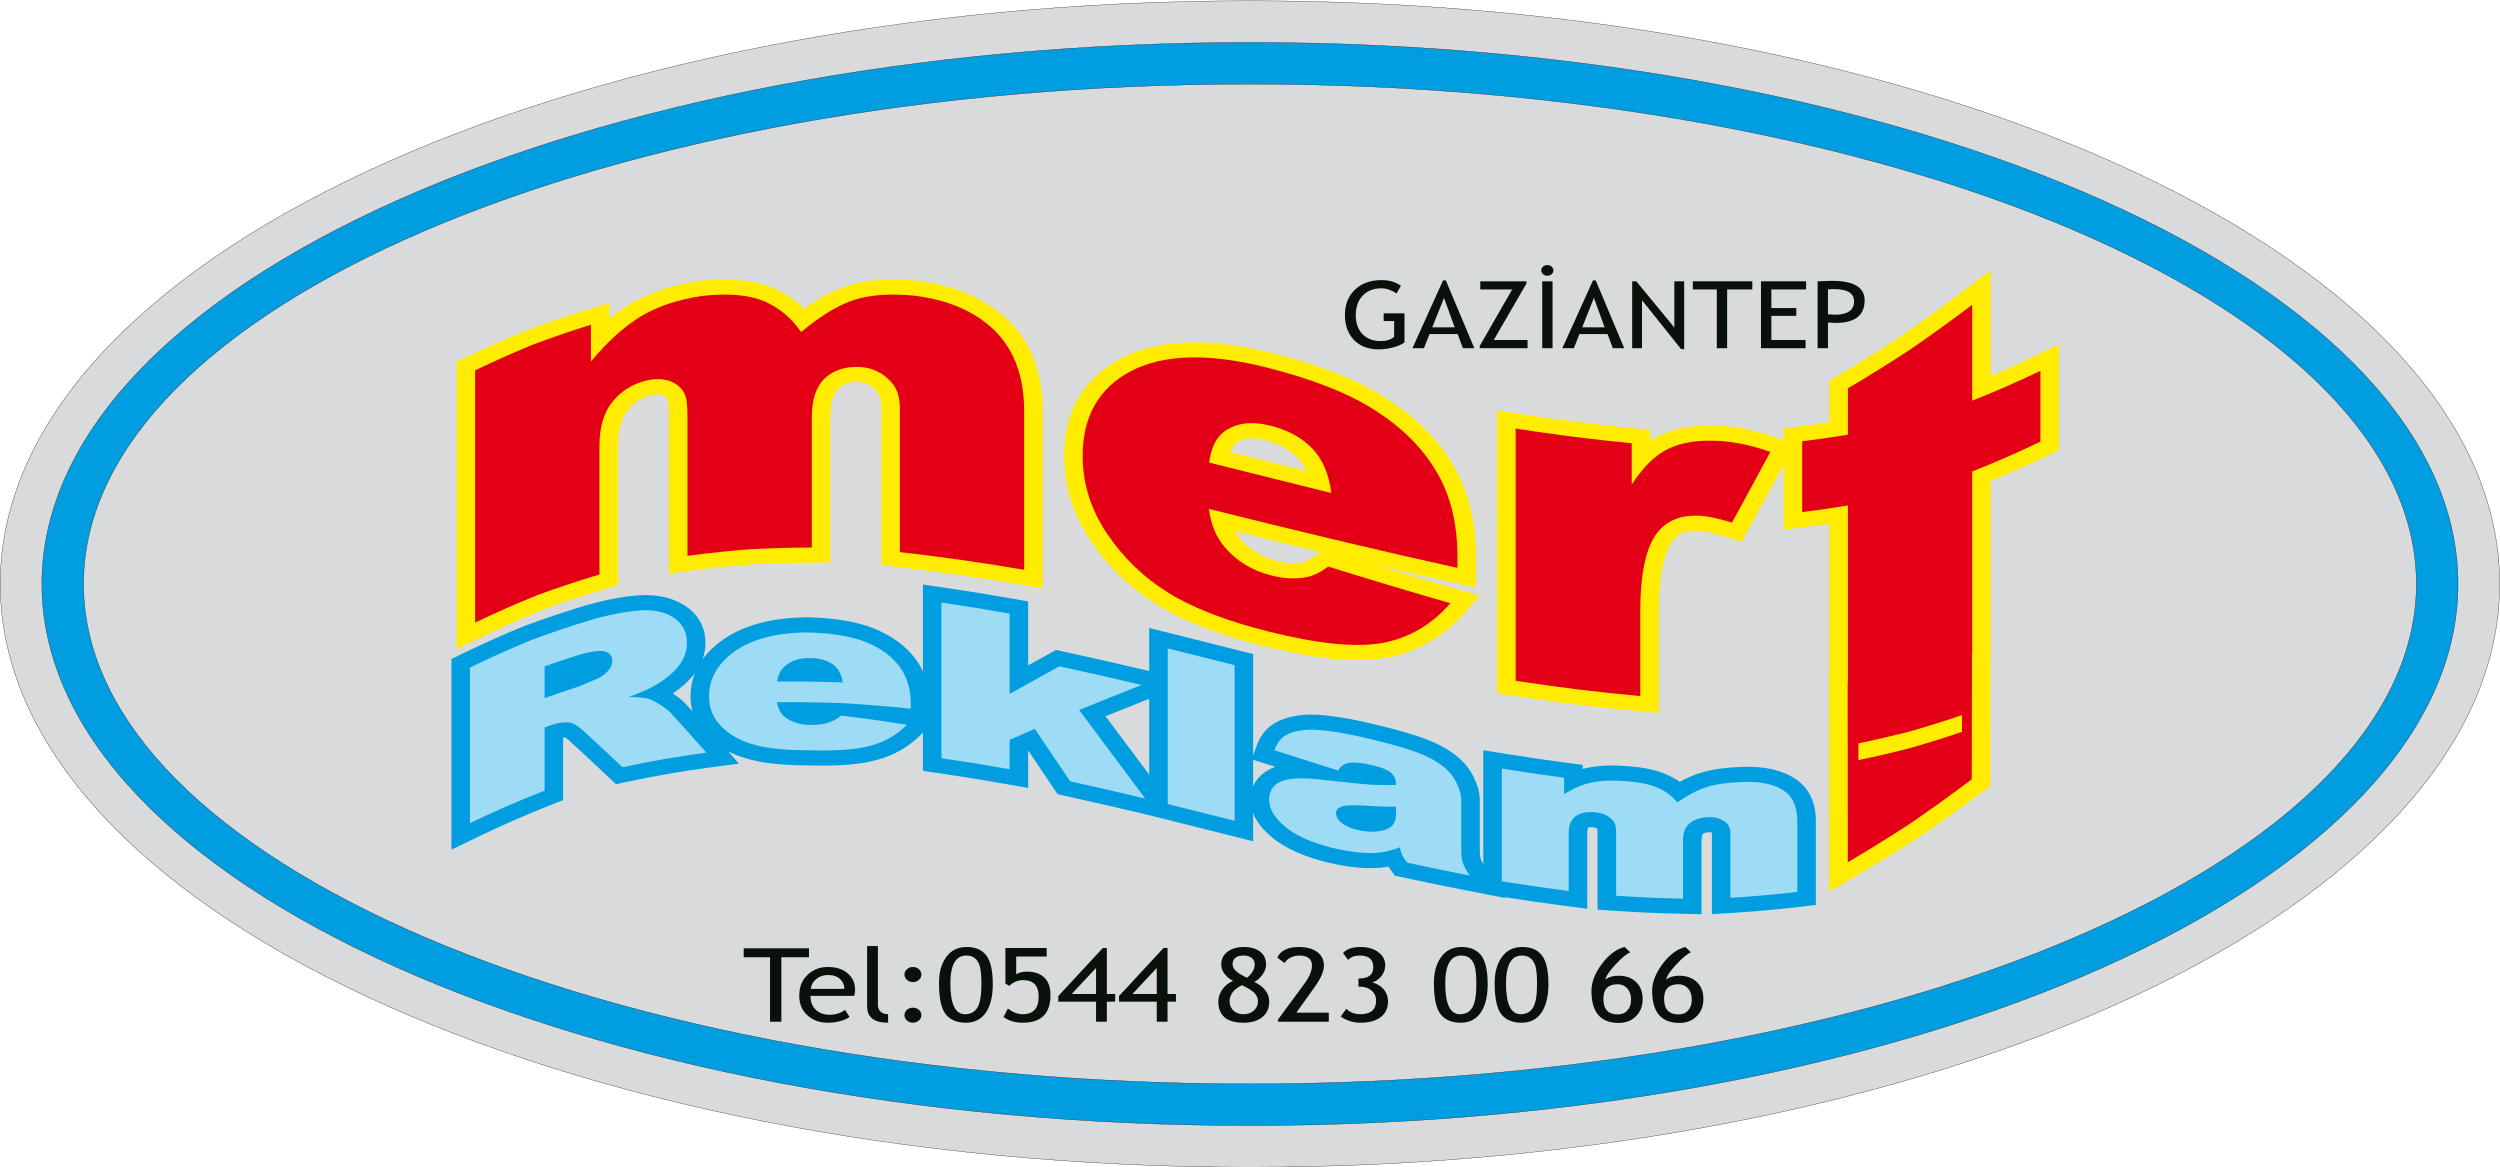 <?xml version="1.0" encoding="UTF-8"?>
<svg xmlns="http://www.w3.org/2000/svg" xmlns:xlink="http://www.w3.org/1999/xlink" width="243.7pt" height="113.8pt" viewBox="0 0 243.7 113.8" version="1.1">
<defs>
<clipPath id="clip1">
  <path d="M 0 0 L 243.699 0 L 243.699 113.801 L 0 113.801 Z M 0 0 "/>
</clipPath>
</defs>
<g id="surface1">
<g clip-path="url(#clip1)" clip-rule="nonzero">
<path style="fill-rule:evenodd;fill:rgb(85.156%,85.547%,85.938%);fill-opacity:1;stroke-width:0.325;stroke-linecap:butt;stroke-linejoin:miter;stroke:rgb(10.594%,9.813%,9.424%);stroke-opacity:1;stroke-miterlimit:4;" d="M 1218.477 1137.219 C 1891.172 1137.219 2436.68 882.648 2436.68 568.742 C 2436.68 254.797 1891.172 0.227 1218.477 0.227 C 545.781 0.227 0.234 254.797 0.234 568.742 C 0.234 882.648 545.781 1137.219 1218.477 1137.219 Z M 1218.477 1137.219 " transform="matrix(0.1,0,0,-0.1,0,113.8)"/>
</g>
<path style="fill-rule:evenodd;fill:rgb(0%,61.914%,87.889%);fill-opacity:1;stroke-width:0.325;stroke-linecap:butt;stroke-linejoin:miter;stroke:rgb(10.594%,9.813%,9.424%);stroke-opacity:1;stroke-miterlimit:4;" d="M 1218.477 1096.633 C 1868.75 1096.633 2396.094 860.227 2396.094 568.742 C 2396.094 277.219 1868.75 40.812 1218.477 40.812 C 568.203 40.812 40.82 277.219 40.82 568.742 C 40.82 860.227 568.203 1096.633 1218.477 1096.633 Z M 1218.477 1056.008 C 1846.328 1056.008 2355.469 837.805 2355.469 568.742 C 2355.469 299.641 1846.328 81.438 1218.477 81.438 C 590.625 81.438 81.445 299.641 81.445 568.742 C 81.445 837.805 590.625 1056.008 1218.477 1056.008 Z M 1218.477 1056.008 " transform="matrix(0.1,0,0,-0.1,0,113.8)"/>
<path style=" stroke:none;fill-rule:evenodd;fill:rgb(100%,92.577%,0%);fill-opacity:1;" d="M 173.871 45.301 C 172.75 47.383 171.617 49.465 170.48 51.543 L 169.789 52.809 L 168.195 52.316 C 167.434 52.082 166.254 51.746 165.43 51.738 L 165.398 51.738 C 164.477 51.719 163.773 51.922 163.223 52.539 L 163.219 52.543 L 163.211 52.555 C 161.832 54.055 161.699 57.824 161.699 59.613 C 161.699 62.359 161.699 65.105 161.699 67.852 L 161.699 69.496 L 159.695 69.316 C 155.578 68.945 151.477 68.434 147.406 67.805 L 145.941 67.578 L 145.941 66.359 C 145.941 58.164 145.941 49.969 145.941 41.777 L 145.941 39.996 L 148.082 40.332 C 151.793 40.91 155.523 41.387 159.273 41.746 L 160.867 41.898 L 160.867 42.949 C 161.059 42.828 161.258 42.711 161.461 42.605 C 163.039 41.777 164.867 41.477 166.723 41.488 C 168.98 41.469 171.223 41.973 173.285 42.695 L 173.871 42.898 L 173.871 41.754 L 175.406 41.566 C 176.383 41.445 177.355 41.309 178.328 41.164 C 178.328 40.062 178.328 38.961 178.328 37.859 L 178.324 37.109 L 179.07 36.672 C 181.098 35.473 183.09 34.23 185.043 32.953 C 187.078 31.551 189.07 30.109 191.02 28.633 L 194.055 26.336 L 194.055 29.711 C 194.055 32.031 194.055 34.352 194.055 36.668 C 195.383 36.102 196.695 35.504 197.988 34.883 L 200.707 33.578 L 200.707 36.152 C 200.707 38.449 200.707 40.75 200.707 43.051 L 200.707 43.891 L 199.816 44.316 C 197.934 45.223 196.012 46.078 194.055 46.875 C 194.055 52.473 194.055 58.07 194.055 63.668 L 194.055 64.609 L 194.027 64.621 C 194.023 68.402 194.016 72.184 194.012 75.969 L 194.008 76.609 L 193.43 77.047 C 191.438 78.547 189.402 80.012 187.324 81.434 L 187.309 81.445 L 187.289 81.457 C 185.289 82.758 183.254 84.023 181.176 85.242 L 178.32 86.926 L 178.316 84.051 C 178.312 78.18 178.309 72.305 178.305 66.43 L 178.301 65.242 L 178.328 65.238 C 178.328 60.508 178.328 55.781 178.328 51.051 C 177.535 51.168 176.742 51.273 175.945 51.371 L 173.871 51.629 L 173.871 49.918 C 173.871 48.379 173.871 46.84 173.871 45.301 Z M 134.02 55.059 C 136.664 55.863 139.32 56.648 141.988 57.41 L 144.25 58.059 L 142.859 59.652 C 140.953 61.84 138.445 63.484 135.203 64.102 L 135.195 64.102 L 135.188 64.105 C 131.484 64.777 126.746 63.871 123.191 62.988 L 123.188 62.984 C 119.574 62.082 115.777 60.816 112.762 58.926 C 110.059 57.25 107.938 55.129 106.316 52.703 C 104.59 50.133 103.734 47.367 103.734 44.434 C 103.734 40.594 105.215 37.078 109.297 34.926 L 109.312 34.918 C 113.676 32.664 119.195 33.219 123.891 34.391 C 127.824 35.371 131.918 36.758 135.168 38.852 C 137.926 40.609 140.133 42.762 141.648 45.332 C 143.297 48.113 143.879 51.223 143.879 54.289 C 143.879 54.645 143.879 54.996 143.879 55.352 L 143.879 57.27 L 141.605 56.773 C 139.07 56.219 136.543 55.645 134.02 55.059 Z M 126.953 54.832 C 127.402 54.734 127.934 54.387 128.266 54.141 L 128.719 53.809 C 125.926 53.137 123.137 52.457 120.352 51.766 C 120.5 52.031 120.676 52.281 120.879 52.516 L 120.887 52.523 C 121.805 53.59 122.988 54.324 124.516 54.707 C 125.312 54.906 126.133 54.977 126.953 54.832 Z M 53.145 59.344 C 51.137 60.156 49.164 61.031 47.23 61.957 L 44.512 63.262 L 44.512 60.688 C 44.512 52.496 44.512 44.301 44.512 36.105 L 44.512 35.266 L 45.398 34.84 C 47.277 33.934 49.195 33.078 51.148 32.277 L 51.176 32.266 L 51.203 32.258 C 53.094 31.547 55.016 30.887 56.961 30.285 L 59.406 29.527 L 59.406 31.086 C 60.047 30.555 60.727 30.062 61.445 29.625 L 61.457 29.617 L 61.473 29.609 C 63.48 28.438 65.785 27.734 68.207 27.391 L 68.242 27.383 L 68.277 27.379 C 70.609 27.125 73.18 27.164 75.316 28.055 L 75.332 28.062 L 75.348 28.066 C 76.539 28.586 77.547 29.285 78.383 30.113 C 79.66 29.191 81.094 28.355 82.613 27.859 L 82.645 27.852 C 84.742 27.199 87.074 27.145 89.281 27.355 L 89.309 27.355 L 89.332 27.359 C 92.91 27.789 96.059 29.027 98.379 31.316 L 98.387 31.324 C 100.863 33.793 101.641 36.984 101.641 40.102 C 101.641 45.25 101.641 50.395 101.641 55.543 L 101.641 57.355 L 99.465 56.98 C 95.492 56.301 91.496 55.727 87.473 55.277 L 85.914 55.102 L 85.914 53.82 C 85.914 49.152 85.914 44.484 85.914 39.816 C 85.914 39.316 85.844 38.57 85.457 38.156 L 85.441 38.141 L 85.426 38.121 C 85 37.641 84.488 37.289 83.746 37.238 C 82.961 37.203 82.312 37.344 81.777 37.824 C 81.055 38.484 80.941 39.855 80.941 40.688 C 80.941 44.914 80.941 49.141 80.941 53.371 L 80.941 54.836 L 79.145 54.84 C 77.168 54.848 75.191 54.906 73.223 55.008 C 71.242 55.164 69.27 55.371 67.309 55.633 L 65.211 55.914 L 65.211 54.18 C 65.211 49.668 65.211 45.152 65.211 40.641 C 65.211 40.258 65.219 39.332 65.078 38.973 C 64.984 38.762 64.848 38.609 64.605 38.504 C 64.312 38.387 63.949 38.418 63.645 38.477 C 62.621 38.699 61.859 39.203 61.258 39.906 C 60.43 40.887 60.238 42.301 60.238 43.457 C 60.238 47.641 60.238 51.82 60.238 56.004 L 60.238 57.031 L 59.051 57.387 C 57.055 57.977 55.086 58.633 53.145 59.344 Z M 119.941 44.074 C 122.418 44.691 124.895 45.309 127.371 45.926 C 127.148 45.441 126.859 44.988 126.48 44.602 C 125.656 43.762 124.598 43.223 123.336 42.906 C 122.352 42.66 121.305 42.57 120.516 43.191 L 120.504 43.199 L 120.492 43.203 C 120.25 43.391 120.07 43.719 119.941 44.074 Z M 119.941 44.074 "/>
<path style=" stroke:none;fill-rule:evenodd;fill:rgb(89.062%,0%,8.617%);fill-opacity:1;" d="M 191.254 69.703 C 189.57 70.281 187.891 70.809 186.207 71.289 C 184.523 71.723 182.84 72.113 181.156 72.461 C 181.156 73.004 181.156 73.547 181.156 74.094 C 182.84 73.746 184.523 73.359 186.207 72.922 C 187.891 72.441 189.57 71.914 191.254 71.336 C 191.254 70.789 191.254 70.246 191.254 69.703 Z M 180.133 66.426 C 180.125 66.426 180.117 66.43 180.109 66.43 C 180.113 72.305 180.117 78.176 180.121 84.051 C 182.137 82.867 184.148 81.617 186.164 80.309 C 188.176 78.93 190.191 77.484 192.207 75.965 C 192.211 71.867 192.219 67.773 192.227 63.676 C 192.234 63.672 192.242 63.668 192.25 63.668 C 192.25 57.766 192.25 51.863 192.25 45.961 C 194.469 45.082 196.684 44.113 198.902 43.051 C 198.902 40.75 198.902 38.449 198.902 36.152 C 196.684 37.215 194.469 38.184 192.25 39.062 C 192.25 35.945 192.25 32.828 192.25 29.711 C 190.23 31.242 188.211 32.699 186.191 34.086 C 184.172 35.41 182.152 36.668 180.133 37.859 C 180.133 39.367 180.133 40.871 180.133 42.375 C 178.645 42.621 177.16 42.836 175.676 43.02 C 175.676 45.32 175.676 47.617 175.676 49.918 C 177.16 49.734 178.648 49.52 180.133 49.273 C 180.133 54.992 180.133 60.707 180.133 66.426 Z M 147.746 41.777 C 147.746 49.969 147.746 58.164 147.746 66.359 C 151.793 66.988 155.844 67.492 159.895 67.852 C 159.895 65.105 159.895 62.359 159.895 59.613 C 159.895 55.676 160.516 53.035 161.766 51.672 C 162.637 50.695 163.863 50.23 165.449 50.266 C 166.277 50.273 167.406 50.504 168.832 50.941 C 170.082 48.664 171.328 46.363 172.574 44.047 C 170.457 43.309 168.508 42.941 166.723 42.961 C 165.023 42.945 163.59 43.238 162.434 43.848 C 161.273 44.441 160.152 45.57 159.062 47.234 C 159.062 45.895 159.062 44.551 159.062 43.207 C 155.289 42.848 151.516 42.363 147.746 41.777 Z M 129.777 48.059 C 125.805 47.078 121.836 46.086 117.867 45.094 C 118.062 43.676 118.527 42.688 119.262 42.129 C 120.41 41.23 121.945 41.02 123.867 41.5 C 125.527 41.918 126.871 42.645 127.891 43.684 C 128.91 44.723 129.539 46.18 129.777 48.059 Z M 142.074 55.352 C 142.074 54.996 142.074 54.641 142.074 54.285 C 142.074 51.047 141.391 48.277 140.023 45.969 C 138.656 43.656 136.668 41.672 134.055 40.008 C 131.438 38.324 127.875 36.922 123.359 35.797 C 117.797 34.406 113.434 34.527 110.277 36.16 C 107.117 37.824 105.539 40.59 105.539 44.434 C 105.539 47.133 106.328 49.652 107.902 51.996 C 109.477 54.352 111.461 56.27 113.855 57.758 C 116.254 59.258 119.539 60.531 123.719 61.578 C 128.527 62.777 132.223 63.137 134.797 62.668 C 137.371 62.18 139.566 60.887 141.391 58.801 C 137.418 57.664 133.449 56.469 129.48 55.23 C 128.727 55.789 128.023 56.133 127.371 56.262 C 126.301 56.461 125.172 56.41 123.984 56.113 C 122.102 55.641 120.578 54.727 119.41 53.371 C 118.578 52.422 118.055 51.168 117.836 49.602 C 125.914 51.617 133.992 53.582 142.074 55.352 Z M 46.316 36.105 C 46.316 44.301 46.316 52.496 46.316 60.688 C 48.336 59.719 50.355 58.828 52.375 58.016 C 54.395 57.273 56.414 56.605 58.434 56.004 C 58.434 51.82 58.434 47.641 58.434 43.457 C 58.434 41.59 58.879 40.125 59.773 39.07 C 60.668 38.027 61.812 37.352 63.203 37.051 C 64.055 36.883 64.801 36.934 65.438 37.199 C 66.074 37.473 66.52 37.898 66.777 38.477 C 66.938 38.84 67.016 39.562 67.016 40.641 C 67.016 45.156 67.016 49.668 67.016 54.184 C 69.035 53.914 71.055 53.699 73.074 53.543 C 75.094 53.438 77.117 53.379 79.137 53.371 C 79.137 49.145 79.137 44.914 79.137 40.688 C 79.137 38.91 79.57 37.629 80.438 36.84 C 81.305 36.059 82.449 35.703 83.871 35.773 C 85.074 35.848 86.082 36.348 86.891 37.266 C 87.441 37.852 87.719 38.703 87.719 39.816 C 87.719 44.484 87.719 49.152 87.719 53.82 C 91.758 54.27 95.797 54.852 99.836 55.543 C 99.836 50.395 99.836 45.25 99.836 40.102 C 99.836 36.77 98.887 34.148 96.988 32.254 C 95.09 30.383 92.453 29.223 89.07 28.816 C 86.777 28.598 84.848 28.738 83.285 29.227 C 81.723 29.734 79.992 30.781 78.094 32.375 C 77.164 31.012 75.965 30.004 74.496 29.367 C 73.027 28.754 71.035 28.562 68.52 28.84 C 66.18 29.172 64.18 29.836 62.523 30.805 C 60.867 31.812 59.227 33.293 57.602 35.246 C 57.602 34.051 57.602 32.855 57.602 31.66 C 55.719 32.242 53.84 32.887 51.957 33.594 C 50.078 34.363 48.195 35.199 46.316 36.105 Z M 46.316 36.105 "/>
<path style=" stroke:none;fill-rule:evenodd;fill:rgb(0%,61.914%,87.889%);fill-opacity:1;" d="M 70.973 73.234 L 72.031 74.438 L 69.152 74.82 C 66.457 75.176 63.781 75.641 61.141 76.211 L 60.047 76.445 L 59.309 75.746 C 58.047 74.543 56.766 73.352 55.465 72.176 L 55.457 72.168 C 55.379 72.098 55.227 71.961 55.105 71.883 C 55.035 71.887 54.961 71.898 54.891 71.91 C 54.891 73.633 54.891 75.352 54.891 77.074 L 54.891 78 L 53.863 78.402 C 51.43 79.352 49.051 80.391 46.73 81.512 L 44.004 82.828 L 44.004 80.246 C 44.004 75.188 44.004 70.133 44.004 65.074 L 44.004 64.238 L 44.883 63.812 C 46.895 62.832 48.945 61.91 51.035 61.055 L 51.098 61.031 C 53.117 60.281 55.172 59.59 57.254 58.965 L 57.289 58.953 L 57.324 58.945 C 59.055 58.484 61.18 58.008 63.012 58.008 L 63.055 58.008 C 64.574 58.039 65.992 58.422 67.109 59.281 L 67.117 59.289 C 68.27 60.18 68.766 61.367 68.766 62.648 C 68.766 63.219 68.668 63.77 68.473 64.297 C 68.988 63.582 69.66 62.93 70.477 62.352 L 70.488 62.34 L 70.5 62.336 C 72.797 60.75 75.746 60.195 78.695 60.176 L 78.762 60.176 C 80.93 60.23 83.301 60.496 85.266 61.289 L 85.273 61.297 L 85.285 61.301 C 86.902 61.973 88.262 62.926 89.215 64.191 L 89.215 64.195 C 89.523 64.602 89.77 65.031 89.965 65.469 C 89.965 63.227 89.965 60.98 89.965 58.738 L 89.965 56.98 L 92.086 57.289 C 94.332 57.617 96.57 57.98 98.801 58.375 L 100.223 58.625 L 100.223 59.812 C 100.223 61.492 100.223 63.176 100.223 64.855 C 100.906 64.477 101.59 64.102 102.277 63.73 L 102.953 63.359 L 103.742 63.531 C 106.434 64.113 109.117 64.723 111.789 65.355 L 112.023 65.41 C 112.023 64.676 112.023 63.941 112.023 63.207 L 112.023 61.219 L 114.355 61.797 C 116.535 62.34 118.711 62.887 120.887 63.438 L 122.156 63.758 L 122.156 64.84 C 122.156 67.773 122.156 70.703 122.156 73.637 L 122.492 72.719 C 122.785 71.906 123.277 71.133 124.098 70.59 C 124.898 70.062 125.902 69.812 126.91 69.703 C 127.871 69.598 128.941 69.691 129.898 69.82 C 131.113 69.977 132.316 70.215 133.496 70.496 C 135.133 70.875 136.816 71.293 138.387 71.828 C 139.676 72.258 140.879 72.84 141.895 73.625 C 142.66 74.211 143.234 74.926 143.637 75.715 C 144 76.438 144.25 77.215 144.25 78 C 144.25 79.617 144.25 81.234 144.25 82.855 C 144.25 83.117 144.262 83.469 144.344 83.723 C 144.395 83.883 144.488 84.062 144.59 84.238 C 144.59 81.133 144.59 78.027 144.59 74.922 L 144.59 73.129 L 146.746 73.477 C 148.746 73.801 150.75 74.098 152.758 74.363 L 154.273 74.562 L 154.273 74.957 C 154.398 74.922 154.527 74.895 154.656 74.867 C 155.895 74.594 157.227 74.578 158.5 74.672 C 159.82 74.758 161.227 74.965 162.406 75.477 C 162.891 75.684 163.336 75.93 163.738 76.215 C 164.336 75.883 164.969 75.594 165.625 75.383 C 166.777 75.004 168.047 74.84 169.281 74.781 C 171.156 74.656 173.133 74.824 174.707 75.734 C 176.453 76.727 177.008 78.375 177.008 80.035 C 177.008 82.336 177.008 84.637 177.008 86.938 L 177.008 88.211 L 175.465 88.395 C 173.258 88.656 171.039 88.855 168.812 88.992 L 166.875 89.109 L 166.875 87.523 C 166.875 85.438 166.875 83.352 166.875 81.262 C 166.875 81.234 166.875 81.195 166.871 81.156 C 166.812 81.129 166.754 81.125 166.664 81.125 L 166.656 81.125 L 166.645 81.129 C 166.43 81.133 166.164 81.156 166 81.281 L 165.996 81.285 C 165.891 81.395 165.863 81.809 165.863 81.938 C 165.863 83.828 165.863 85.719 165.863 87.609 L 165.863 89.117 L 164.012 89.078 C 161.801 89.031 159.594 88.934 157.391 88.785 L 155.73 88.672 L 155.73 87.32 C 155.73 85.301 155.73 83.281 155.73 81.266 C 155.73 81.133 155.734 80.934 155.711 80.789 C 155.688 80.77 155.656 80.75 155.641 80.742 L 155.637 80.742 C 155.531 80.68 155.402 80.652 155.273 80.641 L 155.262 80.641 C 155.145 80.629 154.934 80.613 154.809 80.664 C 154.738 80.809 154.723 81.125 154.723 81.25 C 154.723 83.121 154.723 84.988 154.723 86.859 L 154.723 88.582 L 152.637 88.312 C 150.648 88.055 148.664 87.77 146.691 87.457 L 146.746 87.539 L 142.84 86.777 C 140.785 86.379 138.738 85.957 136.695 85.516 L 135.98 85.363 L 135.602 84.844 C 135.516 84.723 135.426 84.598 135.34 84.473 C 134.898 84.555 134.453 84.605 133.996 84.621 L 133.984 84.625 L 133.977 84.625 C 132.434 84.668 130.855 84.418 129.383 84.062 L 129.375 84.062 C 127.414 83.578 125.449 82.832 123.996 81.629 C 123.176 80.945 122.504 80.16 122.156 79.27 C 122.156 79.52 122.156 79.766 122.156 80.012 L 122.156 82.008 L 119.816 81.418 C 117.648 80.867 115.477 80.324 113.305 79.785 L 112.051 79.473 L 111.133 79.254 C 108.707 78.68 106.277 78.121 103.836 77.582 L 103.094 77.418 L 102.723 76.867 C 101.891 75.625 101.059 74.383 100.223 73.141 C 100.223 73.754 100.223 74.367 100.223 74.984 L 100.223 76.809 L 98.035 76.422 C 95.848 76.035 93.652 75.68 91.449 75.355 L 89.965 75.141 L 89.965 73.91 C 89.965 73.078 89.965 72.25 89.965 71.422 L 89.82 71.566 C 88.66 72.75 87.199 73.621 85.43 74.09 C 83.441 74.637 80.949 74.668 78.867 74.609 C 76.977 74.605 74.828 74.508 73.027 74.012 C 72.289 73.82 71.602 73.562 70.969 73.234 Z M 67.5 69.348 C 67.371 68.867 67.312 68.371 67.312 67.863 C 67.312 67.074 67.457 66.328 67.738 65.629 C 67.707 65.668 67.676 65.711 67.641 65.75 C 67.078 66.461 66.371 67.074 65.57 67.602 C 66.012 67.887 66.484 68.219 66.812 68.586 C 67.043 68.84 67.273 69.094 67.5 69.348 Z M 112.027 75.523 C 112.027 73.051 112.027 70.582 112.027 68.113 C 110.602 68.672 109.18 69.242 107.766 69.816 C 109.188 71.715 110.609 73.617 112.027 75.523 Z M 122.156 74.059 C 122.156 74.922 122.156 75.789 122.156 76.656 C 122.465 75.926 123.059 75.312 123.957 74.898 C 124.078 74.844 124.203 74.797 124.328 74.75 C 124.074 74.672 123.82 74.59 123.562 74.508 Z M 122.156 74.059 "/>
<path style=" stroke:none;fill-rule:evenodd;fill:rgb(61.914%,85.938%,95.702%);fill-opacity:1;" d="M 113.832 63.207 C 116.004 63.746 118.18 64.289 120.352 64.84 C 120.352 69.898 120.352 74.957 120.352 80.012 C 118.18 79.461 116.004 78.918 113.832 78.379 C 113.832 73.32 113.832 68.262 113.832 63.207 Z M 146.395 74.918 C 148.422 75.246 150.445 75.547 152.469 75.812 C 152.469 76.348 152.469 76.883 152.469 77.418 C 153.344 76.852 154.23 76.477 155.121 76.285 C 156.012 76.09 157.086 76.043 158.348 76.137 C 159.703 76.223 160.773 76.434 161.562 76.777 C 162.355 77.113 163 77.59 163.5 78.215 C 164.523 77.508 165.453 77.016 166.297 76.746 C 167.137 76.469 168.172 76.305 169.406 76.246 C 171.227 76.125 172.648 76.348 173.672 76.938 C 174.691 77.516 175.203 78.543 175.203 80.035 C 175.203 82.336 175.203 84.637 175.203 86.938 C 173.027 87.195 170.855 87.391 168.68 87.523 C 168.68 85.438 168.68 83.348 168.68 81.262 C 168.68 80.766 168.531 80.402 168.234 80.176 C 167.801 79.812 167.258 79.641 166.609 79.656 C 165.844 79.668 165.23 79.852 164.762 80.211 C 164.293 80.57 164.062 81.145 164.062 81.938 C 164.059 83.828 164.062 85.719 164.062 87.609 C 161.887 87.562 159.711 87.465 157.539 87.316 C 157.539 85.301 157.539 83.281 157.539 81.262 C 157.539 80.781 157.496 80.449 157.41 80.27 C 157.27 79.984 157.031 79.742 156.688 79.543 C 156.344 79.344 155.945 79.223 155.484 79.18 C 154.734 79.105 154.121 79.223 153.641 79.531 C 153.16 79.844 152.918 80.414 152.918 81.25 C 152.918 83.121 152.918 84.988 152.918 86.859 C 150.742 86.578 148.57 86.262 146.395 85.91 C 146.395 82.246 146.395 78.582 146.395 74.918 Z M 136.082 78.641 C 135.188 78.645 134.258 78.613 133.285 78.547 C 131.965 78.461 131.129 78.488 130.777 78.621 C 130.414 78.762 130.234 78.977 130.234 79.266 C 130.234 79.598 130.41 79.914 130.77 80.211 C 131.125 80.504 131.648 80.738 132.344 80.902 C 133.066 81.074 133.742 81.117 134.367 81.035 C 134.988 80.949 135.43 80.773 135.691 80.504 C 135.953 80.234 136.082 79.836 136.082 79.312 C 136.082 79.09 136.082 78.863 136.082 78.641 Z M 130.441 75.105 C 128.367 74.457 126.293 73.801 124.223 73.137 C 124.457 72.492 124.793 72.023 125.238 71.73 C 125.68 71.441 126.316 71.25 127.148 71.16 C 127.742 71.094 128.566 71.133 129.609 71.27 C 130.652 71.406 131.785 71.621 133 71.906 C 134.949 72.359 136.516 72.785 137.699 73.188 C 138.883 73.582 139.867 74.082 140.656 74.695 C 141.211 75.117 141.648 75.645 141.969 76.277 C 142.285 76.906 142.445 77.48 142.445 78 C 142.445 79.617 142.445 81.234 142.445 82.852 C 142.445 83.371 142.496 83.785 142.598 84.098 C 142.699 84.41 142.922 84.828 143.262 85.348 C 141.227 84.953 139.191 84.531 137.156 84.094 C 136.91 83.758 136.75 83.508 136.676 83.34 C 136.602 83.176 136.527 82.926 136.453 82.594 C 135.598 82.934 134.75 83.121 133.91 83.152 C 132.758 83.188 131.422 83.02 129.898 82.652 C 127.871 82.156 126.336 81.469 125.285 80.598 C 124.234 79.727 123.711 78.844 123.711 77.953 C 123.711 77.121 124.09 76.527 124.844 76.184 C 125.602 75.836 127 75.781 129.035 76.023 C 131.473 76.301 133.059 76.453 133.781 76.496 C 134.508 76.535 135.273 76.543 136.082 76.52 C 136.082 76 135.918 75.602 135.59 75.32 C 135.258 75.039 134.676 74.801 133.848 74.609 C 132.781 74.359 131.98 74.281 131.449 74.375 C 131.031 74.449 130.695 74.691 130.441 75.105 Z M 91.77 58.738 C 93.984 59.059 96.203 59.418 98.418 59.812 C 98.418 62.422 98.418 65.031 98.418 67.641 C 100.039 66.73 101.66 65.836 103.277 64.953 C 105.949 65.531 108.617 66.137 111.289 66.77 C 109.258 67.57 107.227 68.383 105.199 69.215 C 107.344 72.074 109.492 74.953 111.641 77.844 C 109.195 77.262 106.754 76.699 104.309 76.16 C 103.164 74.449 102.016 72.742 100.871 71.047 C 100.055 71.402 99.238 71.762 98.418 72.125 C 98.418 73.078 98.418 74.031 98.418 74.984 C 96.203 74.59 93.984 74.23 91.77 73.91 C 91.77 68.852 91.77 63.793 91.77 58.738 Z M 82.16 66.523 C 82.031 65.703 81.695 65.105 81.145 64.73 C 80.598 64.359 79.875 64.164 78.98 64.145 C 77.945 64.137 77.121 64.402 76.5 64.941 C 76.105 65.281 75.855 65.777 75.75 66.438 C 77.887 66.414 80.023 66.445 82.16 66.523 Z M 88.777 69.086 C 86.605 68.859 84.43 68.68 82.258 68.547 C 80.082 68.465 77.91 68.43 75.734 68.453 C 75.852 69.129 76.133 69.625 76.582 69.949 C 77.211 70.418 78.031 70.656 79.043 70.668 C 79.684 70.68 80.289 70.59 80.867 70.402 C 81.219 70.285 81.598 70.07 82 69.758 C 84.137 70.008 86.273 70.309 88.41 70.648 C 87.43 71.648 86.25 72.328 84.863 72.691 C 83.477 73.074 81.488 73.211 78.898 73.137 C 76.652 73.137 74.883 72.973 73.594 72.617 C 72.301 72.281 71.234 71.707 70.387 70.887 C 69.539 70.078 69.117 69.07 69.117 67.863 C 69.117 66.145 69.965 64.668 71.664 63.457 C 73.367 62.285 75.711 61.664 78.707 61.648 C 81.137 61.711 83.055 62.039 84.465 62.609 C 85.871 63.195 86.941 63.984 87.676 64.961 C 88.41 65.941 88.781 67.16 88.781 68.609 C 88.777 68.766 88.781 68.926 88.777 69.086 Z M 53.086 68.051 C 54.102 67.684 55.121 67.34 56.137 67.012 C 56.469 66.91 57.109 66.645 58.055 66.234 C 58.535 66.039 58.926 65.777 59.23 65.441 C 59.535 65.105 59.688 64.777 59.688 64.445 C 59.688 63.953 59.445 63.641 58.969 63.504 C 58.488 63.371 57.586 63.492 56.266 63.887 C 55.207 64.227 54.145 64.586 53.086 64.965 C 53.086 65.992 53.086 67.02 53.086 68.051 Z M 45.809 80.246 C 45.809 75.188 45.809 70.133 45.809 65.074 C 47.82 64.094 49.832 63.195 51.844 62.371 C 53.855 61.625 55.867 60.949 57.879 60.344 C 60.117 59.75 61.828 59.48 63.012 59.48 C 64.195 59.504 65.148 59.797 65.875 60.352 C 66.598 60.914 66.961 61.684 66.961 62.648 C 66.961 63.492 66.684 64.258 66.129 64.949 C 65.574 65.648 64.812 66.27 63.84 66.824 C 63.223 67.184 62.375 67.555 61.297 67.949 C 62.16 67.945 62.789 68 63.184 68.109 C 63.449 68.18 63.836 68.375 64.34 68.688 C 64.848 69.008 65.188 69.266 65.355 69.457 C 66.523 70.742 67.695 72.043 68.863 73.367 C 66.137 73.73 63.406 74.203 60.68 74.789 C 59.391 73.562 58.098 72.363 56.809 71.191 C 56.32 70.742 55.883 70.488 55.5 70.434 C 54.977 70.371 54.383 70.453 53.723 70.684 C 53.512 70.762 53.297 70.84 53.086 70.918 C 53.086 72.969 53.086 75.02 53.086 77.074 C 50.66 78.02 48.234 79.074 45.809 80.246 Z M 45.809 80.246 "/>
<path style=" stroke:none;fill-rule:evenodd;fill:rgb(3.529%,7.054%,3.922%);fill-opacity:1;" d="M 76.168 93.312 L 76.168 99.598 L 75.062 99.598 L 75.062 93.312 L 72.496 93.312 L 72.496 92.441 L 78.859 92.441 L 78.859 93.312 Z M 76.168 93.312 "/>
<path style=" stroke:none;fill-rule:evenodd;fill:rgb(3.529%,7.054%,3.922%);fill-opacity:1;" d="M 83.266 97.074 L 79.004 97.074 C 79.004 97.684 79.195 98.156 79.582 98.484 C 79.91 98.766 80.336 98.918 80.867 98.918 C 81.469 98.918 81.965 98.758 82.371 98.445 L 82.812 99.117 C 82.652 99.258 82.406 99.387 82.066 99.488 C 81.648 99.625 81.184 99.695 80.664 99.695 C 79.918 99.695 79.285 99.477 78.766 99.027 C 78.191 98.535 77.91 97.875 77.91 97.047 C 77.91 96.176 78.203 95.484 78.789 94.965 C 79.32 94.492 79.953 94.262 80.676 94.262 C 81.512 94.262 82.18 94.473 82.652 94.895 C 83.117 95.305 83.355 95.836 83.355 96.504 C 83.355 96.715 83.32 96.895 83.266 97.074 Z M 80.723 95.043 C 80.258 95.043 79.863 95.184 79.547 95.453 C 79.242 95.703 79.082 96.016 79.039 96.395 L 82.305 96.395 C 82.305 96.023 82.18 95.715 81.906 95.453 C 81.613 95.184 81.23 95.043 80.723 95.043 Z M 80.723 95.043 "/>
<path style=" stroke:none;fill-rule:evenodd;fill:rgb(3.529%,7.054%,3.922%);fill-opacity:1;" d="M 84.527 98.117 L 84.527 92.223 L 85.578 92.223 L 85.578 97.957 C 85.578 98.234 85.672 98.457 85.852 98.625 C 86.031 98.785 86.27 98.867 86.574 98.867 L 86.574 99.695 C 85.207 99.695 84.531 99.168 84.531 98.117 Z M 84.527 98.117 "/>
<path style=" stroke:none;fill-rule:evenodd;fill:rgb(3.529%,7.054%,3.922%);fill-opacity:1;" d="M 88.992 94.262 C 89.219 94.262 89.41 94.332 89.578 94.484 C 89.738 94.625 89.816 94.793 89.816 94.992 C 89.816 95.203 89.738 95.375 89.578 95.516 C 89.41 95.664 89.219 95.734 88.992 95.734 C 88.766 95.734 88.574 95.664 88.406 95.516 C 88.246 95.375 88.168 95.203 88.168 94.992 C 88.168 94.793 88.246 94.625 88.406 94.484 C 88.574 94.332 88.766 94.262 88.992 94.262 Z M 88.992 98.227 C 89.219 98.227 89.41 98.297 89.578 98.438 C 89.738 98.586 89.816 98.758 89.816 98.957 C 89.816 99.156 89.738 99.336 89.578 99.477 C 89.41 99.617 89.219 99.695 88.992 99.695 C 88.766 99.695 88.574 99.617 88.406 99.477 C 88.246 99.336 88.168 99.156 88.168 98.957 C 88.168 98.758 88.246 98.586 88.406 98.438 C 88.574 98.297 88.766 98.227 88.992 98.227 Z M 88.992 98.227 "/>
<path style=" stroke:none;fill-rule:evenodd;fill:rgb(3.529%,7.054%,3.922%);fill-opacity:1;" d="M 91.535 95.805 C 91.535 94.773 91.77 93.934 92.246 93.281 C 92.719 92.633 93.375 92.312 94.234 92.312 C 95.07 92.312 95.715 92.582 96.133 93.121 C 96.562 93.664 96.777 94.613 96.777 95.953 C 96.777 97.113 96.551 98.027 96.109 98.695 C 95.656 99.355 95.004 99.695 94.156 99.695 C 93.297 99.695 92.641 99.426 92.199 98.887 C 91.762 98.355 91.535 97.324 91.535 95.805 Z M 92.641 95.883 C 92.641 97.875 93.117 98.867 94.078 98.867 C 94.617 98.867 95.023 98.645 95.285 98.207 C 95.543 97.766 95.668 96.996 95.668 95.895 C 95.668 95.133 95.613 94.574 95.523 94.223 C 95.422 93.863 95.262 93.594 95.035 93.414 C 94.82 93.234 94.539 93.145 94.199 93.145 C 93.16 93.145 92.641 94.055 92.641 95.883 Z M 92.641 95.883 "/>
<path style=" stroke:none;fill-rule:evenodd;fill:rgb(3.529%,7.054%,3.922%);fill-opacity:1;" d="M 98.383 96.105 L 98.008 95.875 L 98.008 92.414 L 102.031 92.414 L 102.031 93.242 L 99.059 93.242 L 99.059 94.973 C 99.328 94.805 99.68 94.715 100.098 94.715 C 100.844 94.715 101.422 94.914 101.816 95.305 C 102.211 95.703 102.402 96.273 102.402 97.004 C 102.402 98.797 101.5 99.695 99.703 99.695 C 98.945 99.695 98.324 99.508 97.828 99.137 L 98.246 98.316 C 98.742 98.688 99.227 98.867 99.691 98.867 C 100.73 98.867 101.25 98.297 101.25 97.145 C 101.25 96.074 100.742 95.543 99.715 95.543 C 99.215 95.543 98.777 95.734 98.383 96.105 Z M 98.383 96.105 "/>
<path style=" stroke:none;fill-rule:evenodd;fill:rgb(3.529%,7.054%,3.922%);fill-opacity:1;" d="M 107.895 97.645 L 107.895 99.598 L 106.844 99.598 L 106.844 97.645 L 103.16 97.645 L 103.16 97.094 L 107.5 92.414 L 107.895 92.414 L 107.895 96.895 L 108.707 96.895 L 108.707 97.645 Z M 106.844 94.355 L 104.469 96.895 L 106.844 96.895 Z M 106.844 94.355 "/>
<path style=" stroke:none;fill-rule:evenodd;fill:rgb(3.529%,7.054%,3.922%);fill-opacity:1;" d="M 113.812 97.645 L 113.812 99.598 L 112.762 99.598 L 112.762 97.645 L 109.082 97.645 L 109.082 97.094 L 113.418 92.414 L 113.812 92.414 L 113.812 96.895 L 114.629 96.895 L 114.629 97.645 Z M 112.762 94.355 L 110.391 96.895 L 112.762 96.895 Z M 112.762 94.355 "/>
<path style=" stroke:none;fill-rule:evenodd;fill:rgb(3.529%,7.054%,3.922%);fill-opacity:1;" d="M 120.207 95.613 C 119.871 95.453 119.586 95.223 119.371 94.934 C 119.156 94.645 119.047 94.344 119.047 94.035 C 119.047 93.504 119.25 93.082 119.656 92.773 C 120.062 92.473 120.594 92.312 121.238 92.312 C 121.926 92.312 122.469 92.473 122.852 92.773 C 123.238 93.082 123.418 93.512 123.418 94.043 C 123.418 94.355 123.305 94.676 123.078 94.992 C 122.84 95.324 122.582 95.555 122.266 95.715 C 123.238 96.195 123.723 96.824 123.723 97.617 C 123.723 98.277 123.508 98.785 123.055 99.145 C 122.605 99.516 121.996 99.695 121.203 99.695 C 119.578 99.695 118.762 98.996 118.762 97.617 C 118.762 97.215 118.898 96.816 119.168 96.434 C 119.453 96.043 119.801 95.773 120.211 95.613 Z M 121.566 95.312 C 122.062 94.895 122.309 94.465 122.309 94.012 C 122.309 93.754 122.219 93.535 122.016 93.383 C 121.812 93.223 121.555 93.145 121.238 93.145 C 120.516 93.145 120.152 93.434 120.152 94.023 C 120.152 94.465 120.629 94.895 121.566 95.312 Z M 121.066 96.035 C 120.266 96.426 119.859 96.953 119.859 97.617 C 119.859 97.965 119.984 98.266 120.23 98.508 C 120.48 98.746 120.809 98.867 121.203 98.867 C 121.621 98.867 121.961 98.746 122.219 98.516 C 122.492 98.277 122.625 97.977 122.625 97.617 C 122.625 97.344 122.535 97.094 122.344 96.863 C 122.164 96.637 121.746 96.355 121.066 96.035 Z M 121.066 96.035 "/>
<path style=" stroke:none;fill-rule:evenodd;fill:rgb(3.529%,7.054%,3.922%);fill-opacity:1;" d="M 124.57 99.598 L 124.57 99.395 L 127.102 95.965 C 127.633 95.246 127.891 94.633 127.891 94.133 C 127.891 93.473 127.473 93.145 126.625 93.145 C 126.332 93.145 126.051 93.215 125.789 93.352 C 125.531 93.492 125.34 93.664 125.227 93.875 L 124.512 93.352 C 124.637 93.031 124.887 92.781 125.25 92.594 C 125.609 92.402 126.062 92.312 126.582 92.312 C 127.348 92.312 127.961 92.473 128.391 92.793 C 128.828 93.102 129.055 93.555 129.055 94.133 C 129.055 94.676 128.762 95.355 128.188 96.164 L 126.367 98.715 L 129.531 98.715 L 129.531 99.598 Z M 124.57 99.598 "/>
<path style=" stroke:none;fill-rule:evenodd;fill:rgb(3.529%,7.054%,3.922%);fill-opacity:1;" d="M 130.703 99.086 L 131.234 98.336 C 131.598 98.688 132.051 98.867 132.602 98.867 C 133.633 98.867 134.141 98.414 134.141 97.535 C 134.141 97.137 133.992 96.805 133.688 96.555 C 133.395 96.293 133 96.176 132.5 96.176 L 132.422 96.176 L 132.422 95.383 L 132.469 95.383 C 133.406 95.383 133.867 95.016 133.867 94.285 C 133.867 93.523 133.43 93.145 132.547 93.145 C 132.07 93.145 131.688 93.281 131.406 93.574 L 130.918 92.902 C 131.258 92.512 131.836 92.312 132.637 92.312 C 133.336 92.312 133.914 92.484 134.355 92.812 C 134.805 93.145 135.031 93.574 135.031 94.094 C 135.031 94.492 134.898 94.844 134.66 95.152 C 134.41 95.453 134.117 95.664 133.777 95.766 C 134.242 95.895 134.613 96.125 134.887 96.445 C 135.156 96.766 135.305 97.156 135.305 97.617 C 135.305 98.277 135.055 98.797 134.582 99.156 C 134.105 99.516 133.449 99.695 132.594 99.695 C 132.23 99.695 131.867 99.637 131.531 99.516 C 131.18 99.395 130.91 99.258 130.707 99.086 Z M 130.703 99.086 "/>
<path style=" stroke:none;fill-rule:evenodd;fill:rgb(3.529%,7.054%,3.922%);fill-opacity:1;" d="M 139.777 95.805 C 139.777 94.773 140.016 93.934 140.488 93.281 C 140.965 92.633 141.617 92.312 142.477 92.312 C 143.312 92.312 143.957 92.582 144.375 93.121 C 144.805 93.664 145.02 94.613 145.02 95.953 C 145.02 97.113 144.793 98.027 144.352 98.695 C 143.902 99.355 143.246 99.695 142.398 99.695 C 141.539 99.695 140.883 99.426 140.445 98.887 C 140.004 98.355 139.777 97.324 139.777 95.805 Z M 140.883 95.883 C 140.883 97.875 141.359 98.867 142.32 98.867 C 142.863 98.867 143.27 98.645 143.527 98.207 C 143.789 97.766 143.914 96.996 143.914 95.895 C 143.914 95.133 143.855 94.574 143.766 94.223 C 143.664 93.863 143.508 93.594 143.281 93.414 C 143.066 93.234 142.781 93.145 142.445 93.145 C 141.406 93.145 140.883 94.055 140.883 95.883 Z M 140.883 95.883 "/>
<path style=" stroke:none;fill-rule:evenodd;fill:rgb(3.529%,7.054%,3.922%);fill-opacity:1;" d="M 145.699 95.805 C 145.699 94.773 145.934 93.934 146.41 93.281 C 146.883 92.633 147.539 92.312 148.398 92.312 C 149.234 92.312 149.879 92.582 150.297 93.121 C 150.727 93.664 150.941 94.613 150.941 95.953 C 150.941 97.113 150.715 98.027 150.273 98.695 C 149.82 99.355 149.168 99.695 148.32 99.695 C 147.461 99.695 146.805 99.426 146.363 98.887 C 145.922 98.355 145.699 97.324 145.699 95.805 Z M 146.805 95.883 C 146.805 97.875 147.281 98.867 148.238 98.867 C 148.781 98.867 149.188 98.645 149.449 98.207 C 149.707 97.766 149.832 96.996 149.832 95.895 C 149.832 95.133 149.777 94.574 149.688 94.223 C 149.586 93.863 149.426 93.594 149.199 93.414 C 148.984 93.234 148.703 93.145 148.363 93.145 C 147.324 93.145 146.805 94.055 146.805 95.883 Z M 146.805 95.883 "/>
<path style=" stroke:none;fill-rule:evenodd;fill:rgb(3.529%,7.054%,3.922%);fill-opacity:1;" d="M 158.375 92.312 L 158.918 92.832 C 158.59 92.953 158.125 93.332 157.504 93.992 C 156.895 94.645 156.555 95.152 156.488 95.504 C 156.793 95.246 157.223 95.113 157.766 95.113 C 158.477 95.113 159.051 95.312 159.48 95.723 C 159.91 96.125 160.125 96.684 160.125 97.387 C 160.125 98.086 159.898 98.656 159.457 99.078 C 159.02 99.508 158.465 99.715 157.785 99.715 C 156.023 99.715 155.133 98.676 155.133 96.594 C 155.133 95.734 155.48 94.844 156.172 93.934 C 156.859 93.031 157.605 92.492 158.375 92.312 Z M 156.297 97.355 C 156.297 98.375 156.758 98.887 157.707 98.887 C 158.102 98.887 158.418 98.758 158.645 98.484 C 158.883 98.227 158.996 97.875 158.996 97.434 C 158.996 96.984 158.871 96.625 158.633 96.355 C 158.387 96.086 158.082 95.945 157.695 95.945 C 156.758 95.945 156.297 96.414 156.297 97.355 Z M 156.297 97.355 "/>
<path style=" stroke:none;fill-rule:evenodd;fill:rgb(3.529%,7.054%,3.922%);fill-opacity:1;" d="M 164.293 92.312 L 164.836 92.832 C 164.508 92.953 164.047 93.332 163.426 93.992 C 162.812 94.645 162.477 95.152 162.406 95.504 C 162.711 95.246 163.141 95.113 163.684 95.113 C 164.395 95.113 164.973 95.312 165.402 95.723 C 165.832 96.125 166.047 96.684 166.047 97.387 C 166.047 98.086 165.82 98.656 165.379 99.078 C 164.938 99.508 164.387 99.715 163.707 99.715 C 161.945 99.715 161.051 98.676 161.051 96.594 C 161.051 95.734 161.402 94.844 162.09 93.934 C 162.781 93.031 163.527 92.492 164.293 92.312 Z M 162.215 97.355 C 162.215 98.375 162.68 98.887 163.629 98.887 C 164.023 98.887 164.34 98.758 164.566 98.484 C 164.805 98.227 164.914 97.875 164.914 97.434 C 164.914 96.984 164.793 96.625 164.555 96.355 C 164.305 96.086 164 95.945 163.617 95.945 C 162.68 95.945 162.215 96.414 162.215 97.355 Z M 162.215 97.355 "/>
<path style=" stroke:none;fill-rule:evenodd;fill:rgb(3.529%,7.054%,3.922%);fill-opacity:1;" d="M 136.559 27.867 L 136.137 28.609 C 135.633 28.27 135.137 28.105 134.652 28.105 C 133.883 28.105 133.273 28.352 132.82 28.836 C 132.379 29.309 132.16 29.949 132.16 30.742 C 132.16 31.5 132.379 32.102 132.812 32.566 C 133.254 33.023 133.852 33.25 134.602 33.25 C 135.137 33.25 135.57 33.113 135.902 32.832 L 135.902 31.297 L 134.879 31.297 L 134.879 30.543 L 136.91 30.543 L 136.91 33.379 C 136.641 33.586 136.27 33.742 135.789 33.871 C 135.312 34 134.84 34.055 134.387 34.055 C 133.379 34.055 132.574 33.75 131.988 33.141 C 131.398 32.531 131.102 31.719 131.102 30.707 C 131.102 29.691 131.422 28.871 132.07 28.25 C 132.719 27.621 133.582 27.305 134.684 27.305 C 135.449 27.305 136.074 27.496 136.559 27.867 Z M 136.559 27.867 "/>
<path style=" stroke:none;fill-rule:evenodd;fill:rgb(3.529%,7.054%,3.922%);fill-opacity:1;" d="M 142.605 33.945 L 142.09 32.566 L 139.352 32.566 L 138.805 33.945 L 137.684 33.945 L 140.668 27.332 L 140.938 27.332 L 143.719 33.945 Z M 140.762 29.035 L 139.617 31.91 L 141.801 31.91 Z M 140.762 29.035 "/>
<path style=" stroke:none;fill-rule:evenodd;fill:rgb(3.529%,7.054%,3.922%);fill-opacity:1;" d="M 144.242 33.945 L 144.242 33.727 L 147.406 28.215 L 144.297 28.215 L 144.297 27.422 L 148.797 27.422 L 148.797 27.641 L 145.613 33.141 L 148.91 33.141 L 148.91 33.945 Z M 144.242 33.945 "/>
<path style=" stroke:none;fill-rule:evenodd;fill:rgb(3.529%,7.054%,3.922%);fill-opacity:1;" d="M 150.336 27.422 L 151.344 27.422 L 151.344 33.945 L 150.336 33.945 Z M 150.832 25.836 C 150.996 25.836 151.141 25.891 151.254 25.988 C 151.367 26.09 151.43 26.219 151.43 26.355 C 151.43 26.5 151.367 26.629 151.254 26.727 C 151.141 26.828 150.996 26.883 150.832 26.883 C 150.676 26.883 150.531 26.828 150.418 26.727 C 150.305 26.629 150.242 26.5 150.242 26.355 C 150.242 26.207 150.305 26.09 150.418 25.988 C 150.531 25.891 150.664 25.836 150.832 25.836 Z M 150.832 25.836 "/>
<path style=" stroke:none;fill-rule:evenodd;fill:rgb(3.529%,7.054%,3.922%);fill-opacity:1;" d="M 157.219 33.945 L 156.703 32.566 L 153.965 32.566 L 153.418 33.945 L 152.297 33.945 L 155.285 27.332 L 155.551 27.332 L 158.332 33.945 Z M 155.375 29.035 L 154.234 31.91 L 156.418 31.91 Z M 155.375 29.035 "/>
<path style=" stroke:none;fill-rule:evenodd;fill:rgb(3.529%,7.054%,3.922%);fill-opacity:1;" d="M 163.875 34.035 L 160.062 29.266 L 160.062 33.945 L 159.105 33.945 L 159.105 27.422 L 159.508 27.422 L 163.215 31.926 L 163.215 27.422 L 164.172 27.422 L 164.172 34.035 Z M 163.875 34.035 "/>
<path style=" stroke:none;fill-rule:evenodd;fill:rgb(3.529%,7.054%,3.922%);fill-opacity:1;" d="M 168.363 28.215 L 168.363 33.945 L 167.355 33.945 L 167.355 28.215 L 165.016 28.215 L 165.016 27.422 L 170.816 27.422 L 170.816 28.215 Z M 168.363 28.215 "/>
<path style=" stroke:none;fill-rule:evenodd;fill:rgb(3.529%,7.054%,3.922%);fill-opacity:1;" d="M 172.672 28.215 L 172.672 30.031 L 175.102 30.031 L 175.102 30.789 L 172.672 30.789 L 172.672 33.141 L 176.008 33.141 L 176.008 33.945 L 171.66 33.945 L 171.66 27.422 L 176.059 27.422 L 176.059 28.215 Z M 172.672 28.215 "/>
<path style=" stroke:none;fill-rule:evenodd;fill:rgb(3.529%,7.054%,3.922%);fill-opacity:1;" d="M 178.191 31.434 L 178.191 33.945 L 177.18 33.945 L 177.18 27.422 C 177.945 27.387 178.406 27.375 178.562 27.375 C 180.703 27.375 181.766 28.004 181.766 29.273 C 181.766 30.742 180.828 31.48 178.934 31.48 C 178.82 31.48 178.57 31.461 178.191 31.434 Z M 178.191 28.215 L 178.191 30.633 C 178.613 30.66 178.84 30.68 178.859 30.68 C 180.117 30.68 180.734 30.238 180.734 29.363 C 180.734 28.57 180.066 28.18 178.738 28.18 C 178.602 28.18 178.418 28.188 178.191 28.215 Z M 178.191 28.215 "/>
</g>
</svg>
